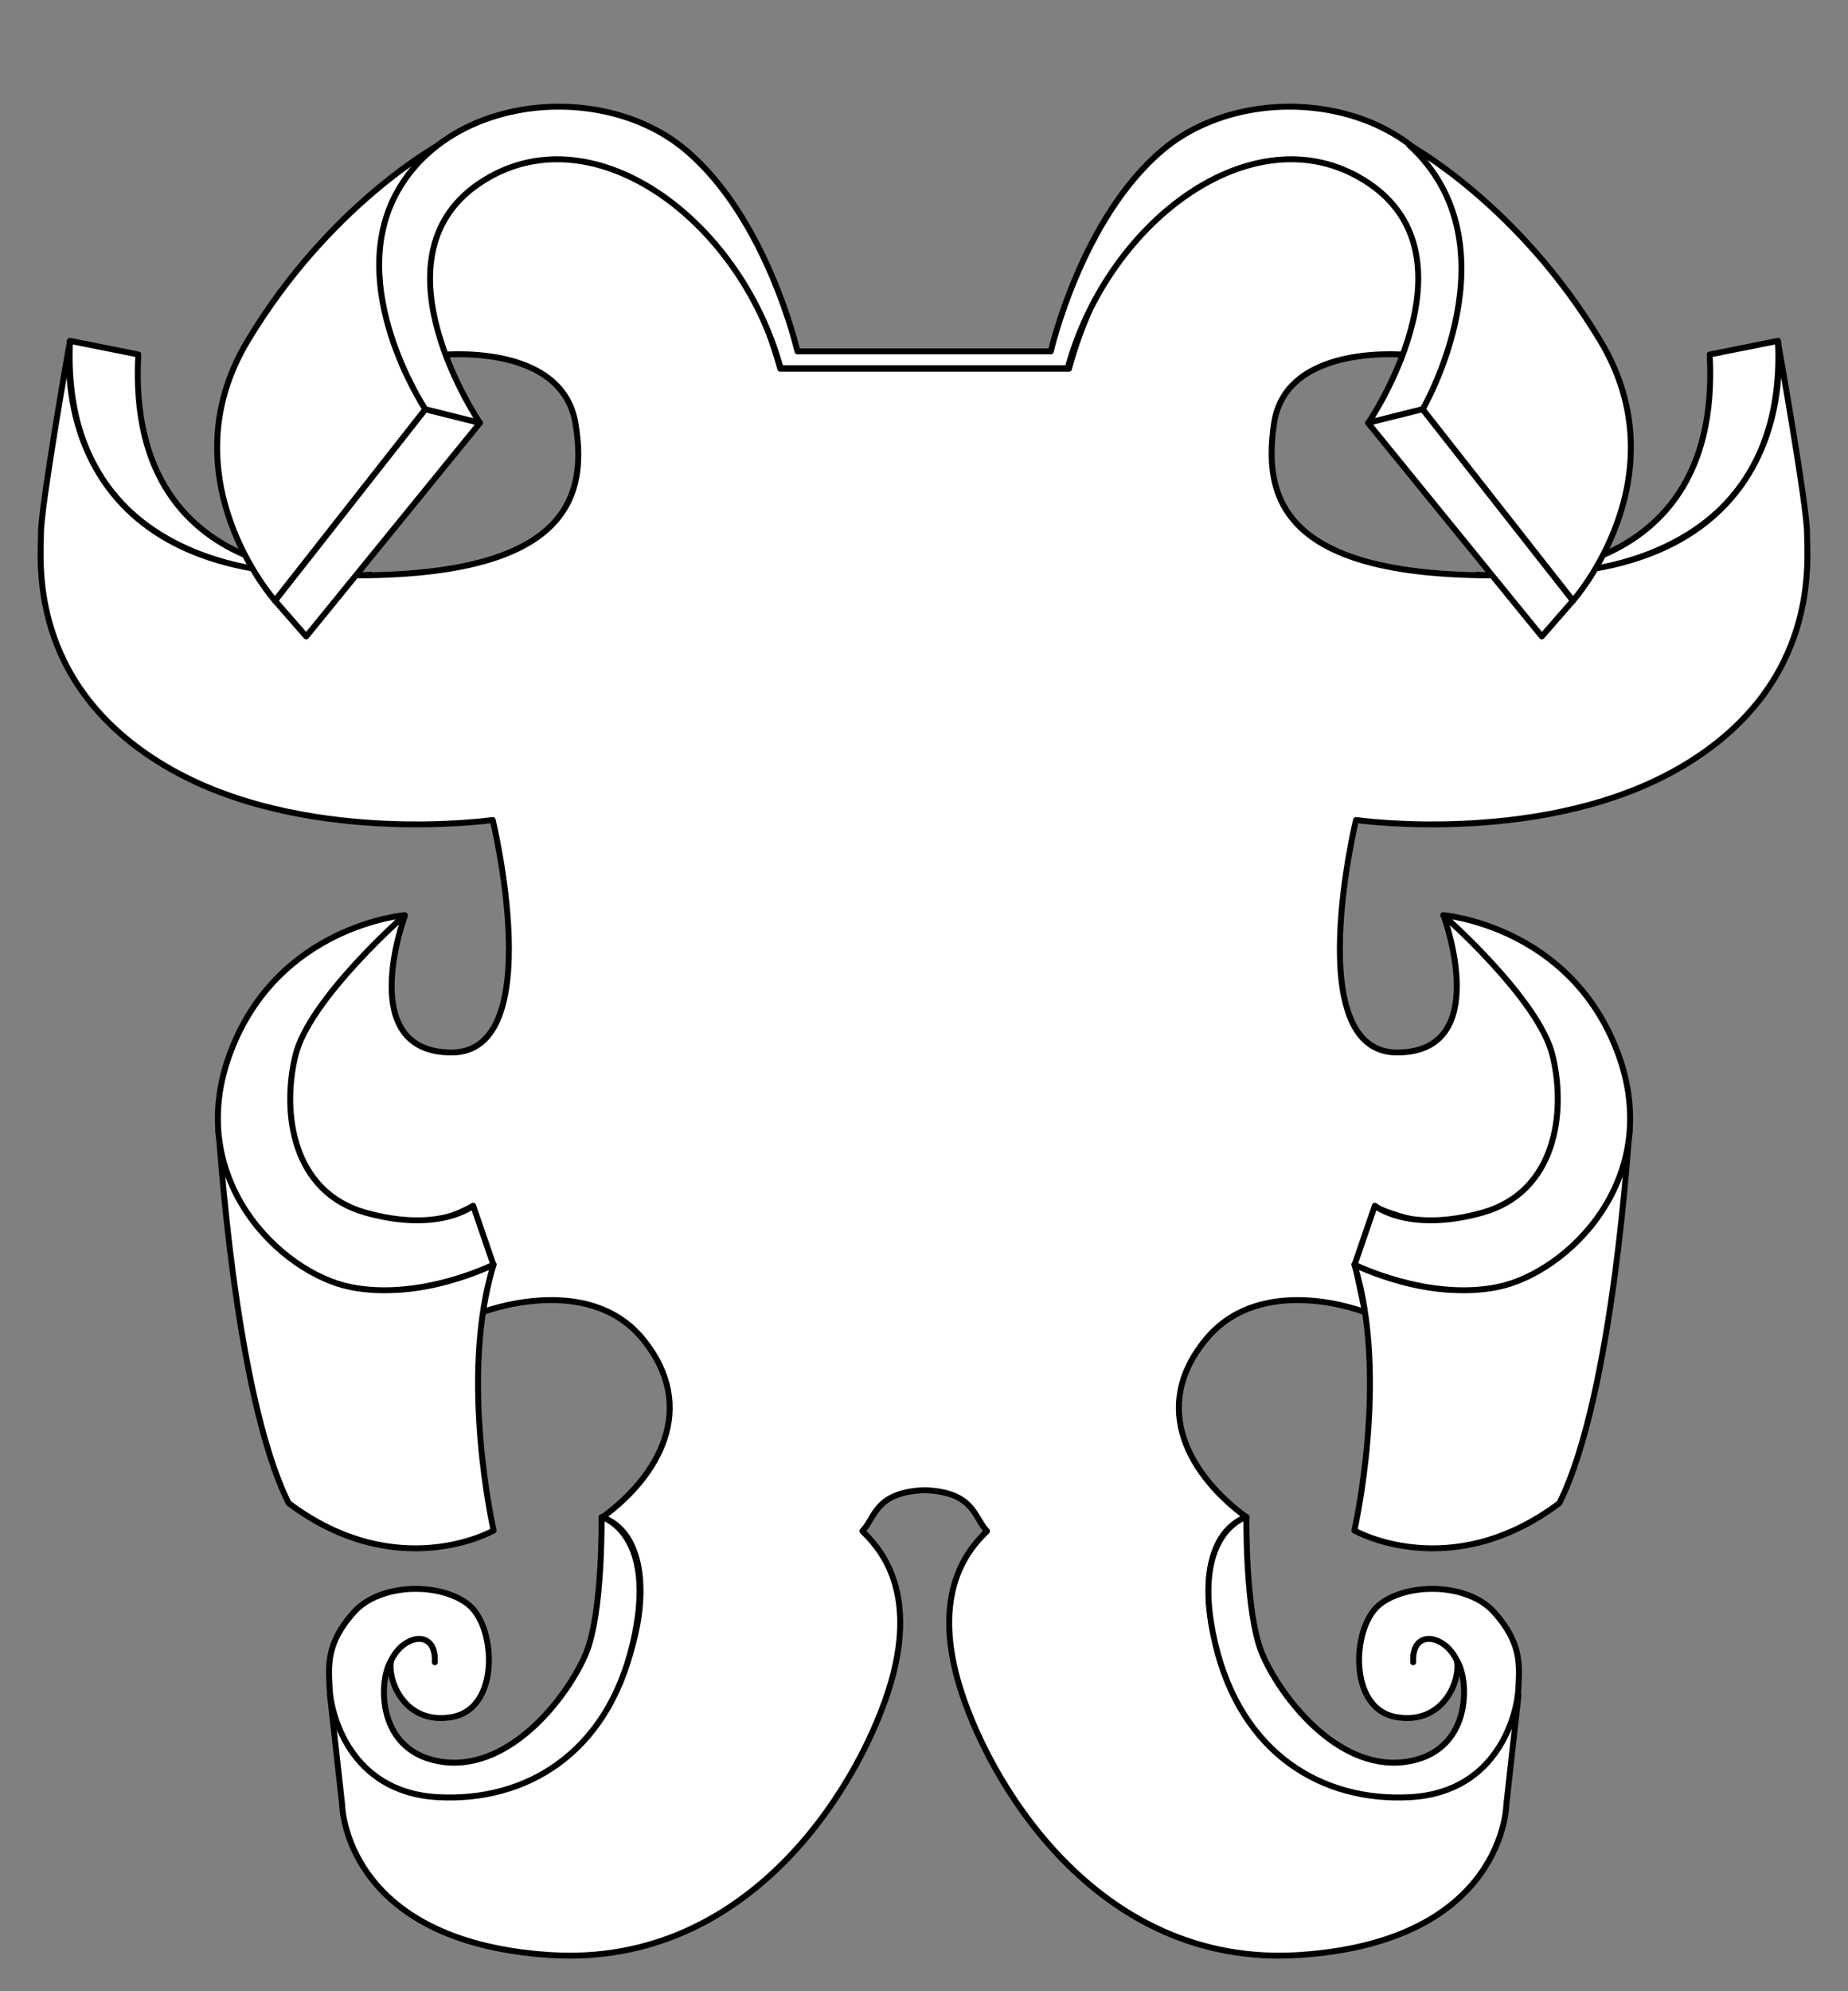 <?xml version="1.0" encoding="UTF-8" standalone="no"?>
<!DOCTYPE svg PUBLIC "-//W3C//DTD SVG 1.1//EN" "http://www.w3.org/Graphics/SVG/1.1/DTD/svg11.dtd">
<svg xmlns:dc="http://purl.org/dc/elements/1.1/" xmlns="http://www.w3.org/2000/svg" version="1.1" xmlns:xl="http://www.w3.org/1999/xlink" viewBox="72 126 468 504" width="468" height="504">
  <rect x="72" y="126" width="468" height="504" fill="#808080" stroke="none"/>
  <defs>
    <clipPath id="artboard_clip_path">
      <path d="M 72 180 L 306 126 L 540 180 L 540 630 L 72 630 Z"/>
    </clipPath>
  </defs>
  <g id="17th_C__Scrollwork" stroke="none" stroke-dasharray="none" fill="none" stroke-opacity="1" fill-opacity="1">
    <title>17th C. Scrollwork</title>
    <g id="17th_C__Scrollwork_Layer_1" clip-path="url(#artboard_clip_path)">
      <title>Layer 1</title>
      <g id="Group_153">
        <g id="Graphic_152">
          <path d="M 89.72 212.271 L 107.025 215.732 C 103.564 278.031 165.863 271.465 165.863 271.465 C 165.863 271.465 86.648 281.083 89.72 212.271 Z" fill="#FFFFFF"/>
          <path d="M 89.72 212.271 L 107.025 215.732 C 103.564 278.031 165.863 271.465 165.863 271.465 C 165.863 271.465 86.648 281.083 89.72 212.271 Z" stroke="black" stroke-linecap="round" stroke-linejoin="round" stroke-width="1.5"/>
        </g>
        <g id="Graphic_151">
          <path d="M 522.28 212.271 L 504.975 215.732 C 508.436 278.031 446.137 271.465 446.137 271.465 C 446.137 271.465 525.352 281.083 522.28 212.271 Z" fill="#FFFFFF"/>
          <path d="M 522.28 212.271 L 504.975 215.732 C 508.436 278.031 446.137 271.465 446.137 271.465 C 446.137 271.465 525.352 281.083 522.28 212.271 Z" stroke="black" stroke-linecap="round" stroke-linejoin="round" stroke-width="1.5"/>
        </g>
        <g id="Graphic_150">
          <path d="M 342.726 219.34 C 342.726 219.34 356.955 160.502 401.564 163.963 C 446.173 167.424 428.868 215.879 428.868 215.879 C 428.868 215.879 397.718 212.418 394.642 233.184 C 391.565 253.951 398.103 274.717 463.863 271.256 C 529.579 267.797 522.234 212.418 522.234 212.418 C 522.234 212.418 529.624 253.951 529.624 260.873 C 529.624 267.795 533.085 298.945 498.474 319.711 C 463.863 340.477 415.408 333.555 415.408 333.555 C 415.408 333.555 401.179 392.393 425.791 392.393 C 450.404 392.393 437.596 357.783 437.596 357.783 C 437.596 357.783 482.825 391.845 469.24 419.904 C 455.654 447.964 420.166 431.503 420.166 431.503 L 415.153 446.214 L 417.711 458.154 C 417.711 458.154 391.565 447.771 377.337 465.076 C 363.108 482.381 373.491 499.687 387.72 510.07 C 367.338 516.992 380.413 572.369 415.024 579.291 C 449.634 586.213 456.557 555.064 456.557 555.064 L 453.48 582.752 C 453.48 582.752 453.096 617.363 401.179 620.824 C 349.263 624.285 321.575 575.83 314.653 551.603 C 307.731 527.375 318.498 516.992 321.959 513.531 C 318.627 510.199 318.86 503.658 306.184 503.176 C 293.487 503.658 293.72 510.199 290.382 513.531 C 293.849 516.992 304.634 527.375 297.701 551.603 C 290.767 575.83 263.033 624.285 211.032 620.824 C 159.03 617.363 158.645 582.752 158.645 582.752 L 155.564 555.064 C 155.564 555.064 162.497 586.213 197.165 579.291 C 231.832 572.369 244.929 516.992 224.514 510.07 C 238.766 499.687 248.892 482.381 234.914 465.076 C 220.935 447.771 194.117 458.154 194.117 458.154 L 196.557 446.513 L 191.629 431.303 C 191.629 431.303 160.84 449.588 146.983 416.621 C 133.126 383.654 174.479 357.953 174.479 357.953 C 174.479 357.953 161.727 392.393 186.379 392.393 C 211.032 392.393 196.78 333.555 196.78 333.555 C 196.78 333.555 148.245 340.477 113.577 319.711 C 78.91 298.945 82.377 267.795 82.377 260.873 C 82.377 253.951 89.695 212.418 89.695 212.418 C 89.695 212.418 82.421 267.797 148.245 271.256 C 214.113 274.717 221.204 253.951 217.743 233.184 C 214.282 212.418 183.303 215.879 183.303 215.879 C 183.303 215.879 165.964 167.424 210.647 163.963 C 255.329 160.502 269.581 219.34 269.581 219.34 Z" fill="white"/>
          <path d="M 342.726 219.34 C 342.726 219.34 356.955 160.502 401.564 163.963 C 446.173 167.424 428.868 215.879 428.868 215.879 C 428.868 215.879 397.718 212.418 394.642 233.184 C 391.565 253.951 398.103 274.717 463.863 271.256 C 529.579 267.797 522.234 212.418 522.234 212.418 C 522.234 212.418 529.624 253.951 529.624 260.873 C 529.624 267.795 533.085 298.945 498.474 319.711 C 463.863 340.477 415.408 333.555 415.408 333.555 C 415.408 333.555 401.179 392.393 425.791 392.393 C 450.404 392.393 437.596 357.783 437.596 357.783 C 437.596 357.783 482.825 391.845 469.24 419.904 C 455.654 447.964 420.166 431.503 420.166 431.503 L 415.153 446.214 L 417.711 458.154 C 417.711 458.154 391.565 447.771 377.337 465.076 C 363.108 482.381 373.491 499.687 387.72 510.07 C 367.338 516.992 380.413 572.369 415.024 579.291 C 449.634 586.213 456.557 555.064 456.557 555.064 L 453.48 582.752 C 453.48 582.752 453.096 617.363 401.179 620.824 C 349.263 624.285 321.575 575.83 314.653 551.603 C 307.731 527.375 318.498 516.992 321.959 513.531 C 318.627 510.199 318.86 503.658 306.184 503.176 C 293.487 503.658 293.72 510.199 290.382 513.531 C 293.849 516.992 304.634 527.375 297.701 551.603 C 290.767 575.83 263.033 624.285 211.032 620.824 C 159.03 617.363 158.645 582.752 158.645 582.752 L 155.564 555.064 C 155.564 555.064 162.497 586.213 197.165 579.291 C 231.832 572.369 244.929 516.992 224.514 510.07 C 238.766 499.687 248.892 482.381 234.914 465.076 C 220.935 447.771 194.117 458.154 194.117 458.154 L 196.557 446.513 L 191.629 431.303 C 191.629 431.303 160.84 449.588 146.983 416.621 C 133.126 383.654 174.479 357.953 174.479 357.953 C 174.479 357.953 161.727 392.393 186.379 392.393 C 211.032 392.393 196.78 333.555 196.78 333.555 C 196.78 333.555 148.245 340.477 113.577 319.711 C 78.91 298.945 82.377 267.795 82.377 260.873 C 82.377 253.951 89.695 212.418 89.695 212.418 C 89.695 212.418 82.421 267.797 148.245 271.256 C 214.113 274.717 221.204 253.951 217.743 233.184 C 214.282 212.418 183.303 215.879 183.303 215.879 C 183.303 215.879 165.964 167.424 210.647 163.963 C 255.329 160.502 269.581 219.34 269.581 219.34 Z" stroke="black" stroke-linecap="round" stroke-linejoin="round" stroke-width="1.5"/>
        </g>
        <g id="Graphic_149">
          <path d="M 141.636 278.031 L 149.548 287.094 L 193.552 233.037 L 179.708 229.576 Z" fill="#FFFFFF"/>
          <path d="M 141.636 278.031 L 149.548 287.094 L 193.552 233.037 L 179.708 229.576 Z" stroke="black" stroke-linecap="round" stroke-linejoin="round" stroke-width="1.5"/>
        </g>
        <g id="Graphic_148">
          <path d="M 141.636 278.031 L 179.708 229.576 C 179.708 229.576 155.48 188.043 183.169 162.665 C 183.169 162.665 155.48 177.66 134.714 212.271 C 113.947 246.882 141.636 278.031 141.636 278.031 Z" fill="#FFFFFF"/>
          <path d="M 141.636 278.031 L 179.708 229.576 C 179.708 229.576 155.48 188.043 183.169 162.665 C 183.169 162.665 155.48 177.66 134.714 212.271 C 113.947 246.882 141.636 278.031 141.636 278.031 Z" stroke="black" stroke-linecap="round" stroke-linejoin="round" stroke-width="1.5"/>
        </g>
        <g id="Graphic_147">
          <path d="M 273.956 214.932 C 273.956 214.932 266.234 181.121 245.468 163.816 C 224.702 146.511 186.63 149.972 172.785 174.199 C 158.941 198.427 179.708 229.576 179.708 229.576 L 193.552 233.037 C 193.552 233.037 165.296 191.56 193.268 172.496 C 221.24 153.433 259.312 181.121 269.695 219.193 L 342.378 219.193 C 352.761 181.121 390.833 153.433 418.805 172.496 C 446.778 191.56 418.521 233.037 418.521 233.037 L 432.366 229.576 C 432.366 229.576 453.132 198.427 439.288 174.199 C 425.444 149.972 387.372 146.511 366.605 163.816 C 345.839 181.121 338.117 214.932 338.117 214.932 Z" fill="#FFFFFF"/>
          <path d="M 273.956 214.932 C 273.956 214.932 266.234 181.121 245.468 163.816 C 224.702 146.511 186.63 149.972 172.785 174.199 C 158.941 198.427 179.708 229.576 179.708 229.576 L 193.552 233.037 C 193.552 233.037 165.296 191.56 193.268 172.496 C 221.24 153.433 259.312 181.121 269.695 219.193 L 342.378 219.193 C 352.761 181.121 390.833 153.433 418.805 172.496 C 446.778 191.56 418.521 233.037 418.521 233.037 L 432.366 229.576 C 432.366 229.576 453.132 198.427 439.288 174.199 C 425.444 149.972 387.372 146.511 366.605 163.816 C 345.839 181.121 338.117 214.932 338.117 214.932 Z" stroke="black" stroke-linecap="round" stroke-linejoin="round" stroke-width="1.5"/>
        </g>
        <g id="Graphic_146">
          <path d="M 224.343 509.96 C 224.343 509.96 224.702 534.15 220.375 544.534 C 216.049 554.917 201.614 574.165 184.341 571.988 C 167.069 569.81 167.847 551.185 171.055 546.264 C 169.997 551.245 174.496 562.771 186.539 560.586 C 198.582 558.401 197.614 538.252 190.956 532.42 C 184.298 526.587 168.459 526.363 161.537 534.15 C 154.615 541.938 155.185 547.433 155.48 553.51 C 155.776 559.586 160.468 579.574 182.736 580.875 C 205.004 582.176 225.695 569.974 232.265 541.938 C 238.835 513.901 224.343 509.96 224.343 509.96 Z" fill="#FFFFFF"/>
          <path d="M 224.343 509.96 C 224.343 509.96 224.702 534.15 220.375 544.534 C 216.049 554.917 201.614 574.165 184.341 571.988 C 167.069 569.81 167.847 551.185 171.055 546.264 C 169.997 551.245 174.496 562.771 186.539 560.586 C 198.582 558.401 197.614 538.252 190.956 532.42 C 184.298 526.587 168.459 526.363 161.537 534.15 C 154.615 541.938 155.185 547.433 155.48 553.51 C 155.776 559.586 160.468 579.574 182.736 580.875 C 205.004 582.176 225.695 569.974 232.265 541.938 C 238.835 513.901 224.343 509.96 224.343 509.96 Z" stroke="black" stroke-linecap="round" stroke-linejoin="round" stroke-width="1.5"/>
        </g>
        <g id="Line_145">
          <path d="M 171.042 546.32 C 174.09 539.695 182.532 538.171 182.122 546.73" stroke="black" stroke-linecap="round" stroke-linejoin="round" stroke-width="1.5"/>
        </g>
        <g id="Graphic_144">
          <path d="M 197.013 446.068 C 188.13 474.554 197.013 513.384 197.013 513.384 C 197.013 513.384 172.785 527.228 145.097 506.462 C 131.253 478.773 127.359 411.554 127.359 411.554 C 126.351 416.818 142.134 470.661 197.013 446.068 Z" fill="#FFFFFF"/>
          <path d="M 197.013 446.068 C 188.13 474.554 197.013 513.384 197.013 513.384 C 197.013 513.384 172.785 527.228 145.097 506.462 C 131.253 478.773 127.359 411.554 127.359 411.554 C 126.351 416.818 142.134 470.661 197.013 446.068 Z" stroke="black" stroke-linecap="round" stroke-linejoin="round" stroke-width="1.5"/>
        </g>
        <g id="Graphic_143">
          <path d="M 174.516 357.636 C 174.516 357.636 142.501 360.232 130.387 392.246 C 118.274 424.261 143.068 448.181 160.745 451.759 C 178.422 455.338 196.952 446.099 196.952 446.099 L 191.821 431.183 C 191.821 431.183 183.279 438.174 164.572 432.928 C 145.866 427.681 143.339 407.382 146.827 393.112 C 150.316 378.842 174.516 357.636 174.516 357.636 Z" fill="#FFFFFF"/>
          <path d="M 174.516 357.636 C 174.516 357.636 142.501 360.232 130.387 392.246 C 118.274 424.261 143.068 448.181 160.745 451.759 C 178.422 455.338 196.952 446.099 196.952 446.099 L 191.821 431.183 C 191.821 431.183 183.279 438.174 164.572 432.928 C 145.866 427.681 143.339 407.382 146.827 393.112 C 150.316 378.842 174.516 357.636 174.516 357.636 Z" stroke="black" stroke-linecap="round" stroke-linejoin="round" stroke-width="1.5"/>
        </g>
        <g id="Graphic_142">
          <path d="M 470.364 278.031 L 462.452 287.094 L 418.448 233.037 L 432.292 229.576 Z" fill="#FFFFFF"/>
          <path d="M 470.364 278.031 L 462.452 287.094 L 418.448 233.037 L 432.292 229.576 Z" stroke="black" stroke-linecap="round" stroke-linejoin="round" stroke-width="1.5"/>
        </g>
        <g id="Graphic_141">
          <path d="M 470.364 278.031 L 432.292 229.576 C 432.292 229.576 456.52 188.043 428.831 162.665 C 428.831 162.665 456.52 177.66 477.286 212.271 C 498.053 246.882 470.364 278.031 470.364 278.031 Z" fill="#FFFFFF"/>
          <path d="M 470.364 278.031 L 432.292 229.576 C 432.292 229.576 456.52 188.043 428.831 162.665 C 428.831 162.665 456.52 177.66 477.286 212.271 C 498.053 246.882 470.364 278.031 470.364 278.031 Z" stroke="black" stroke-linecap="round" stroke-linejoin="round" stroke-width="1.5"/>
        </g>
        <g id="Graphic_140">
          <path d="M 387.657 509.96 C 387.657 509.96 387.298 534.15 391.625 544.534 C 395.951 554.917 410.386 574.165 427.659 571.988 C 444.931 569.81 444.153 551.185 440.945 546.264 C 442.002 551.245 437.504 562.771 425.461 560.586 C 413.418 558.401 414.386 538.252 421.044 532.42 C 427.702 526.587 443.541 526.363 450.463 534.15 C 457.385 541.938 456.815 547.433 456.52 553.51 C 456.224 559.586 451.532 579.574 429.264 580.875 C 406.996 582.176 386.305 569.974 379.735 541.938 C 373.165 513.901 387.657 509.96 387.657 509.96 Z" fill="#FFFFFF"/>
          <path d="M 387.657 509.96 C 387.657 509.96 387.298 534.15 391.625 544.534 C 395.951 554.917 410.386 574.165 427.659 571.988 C 444.931 569.81 444.153 551.185 440.945 546.264 C 442.002 551.245 437.504 562.771 425.461 560.586 C 413.418 558.401 414.386 538.252 421.044 532.42 C 427.702 526.587 443.541 526.363 450.463 534.15 C 457.385 541.938 456.815 547.433 456.52 553.51 C 456.224 559.586 451.532 579.574 429.264 580.875 C 406.996 582.176 386.305 569.974 379.735 541.938 C 373.165 513.901 387.657 509.96 387.657 509.96 Z" stroke="black" stroke-linecap="round" stroke-linejoin="round" stroke-width="1.5"/>
        </g>
        <g id="Line_139">
          <path d="M 440.958 546.32 C 437.91 539.695 429.468 538.171 429.878 546.73" stroke="black" stroke-linecap="round" stroke-linejoin="round" stroke-width="1.5"/>
        </g>
        <g id="Graphic_138">
          <path d="M 414.987 446.068 C 423.87 474.554 414.987 513.384 414.987 513.384 C 414.987 513.384 439.215 527.228 466.903 506.462 C 480.747 478.773 484.641 411.554 484.641 411.554 C 485.649 416.818 469.866 470.661 414.987 446.068 Z" fill="#FFFFFF"/>
          <path d="M 414.987 446.068 C 423.87 474.554 414.987 513.384 414.987 513.384 C 414.987 513.384 439.215 527.228 466.903 506.462 C 480.747 478.773 484.641 411.554 484.641 411.554 C 485.649 416.818 469.866 470.661 414.987 446.068 Z" stroke="black" stroke-linecap="round" stroke-linejoin="round" stroke-width="1.5"/>
        </g>
        <g id="Graphic_137">
          <path d="M 437.484 357.636 C 437.484 357.636 469.499 360.232 481.613 392.246 C 493.726 424.261 468.932 448.181 451.255 451.759 C 433.578 455.338 415.048 446.099 415.048 446.099 L 420.179 431.183 C 420.179 431.183 428.721 438.174 447.428 432.928 C 466.134 427.681 468.661 407.382 465.173 393.112 C 461.684 378.842 437.484 357.636 437.484 357.636 Z" fill="#FFFFFF"/>
          <path d="M 437.484 357.636 C 437.484 357.636 469.499 360.232 481.613 392.246 C 493.726 424.261 468.932 448.181 451.255 451.759 C 433.578 455.338 415.048 446.099 415.048 446.099 L 420.179 431.183 C 420.179 431.183 428.721 438.174 447.428 432.928 C 466.134 427.681 468.661 407.382 465.173 393.112 C 461.684 378.842 437.484 357.636 437.484 357.636 Z" stroke="black" stroke-linecap="round" stroke-linejoin="round" stroke-width="1.5"/>
        </g>
      </g>
    </g>
    <g id="Name_and_Blazon_Master_layer" clip-path="url(#artboard_clip_path)">
      <title>Master layer</title>
      <g id="Group_6">
        <g id="Graphic_25">
          <path d="M 104.691 39.153 C 96.435 41.362 94.623 44.307 94.623 55.352 L 94.623 66.103 L 88.985 66.103 C 77.507 66.103 76.5 68.754 76.5 97.472 C 76.5 126.337 77.104 127.957 89.589 127.957 L 96.435 127.957 L 97.039 139.15 C 97.644 149.459 98.046 150.784 103.08 153.435 C 110.128 157.264 127.043 158.295 141.34 155.939 C 147.18 154.908 165.303 149.606 181.614 143.862 C 236.184 125.159 256.925 121.625 314.113 121.625 C 371.302 121.625 391.237 124.864 442.989 142.684 C 487.491 158.001 504.808 160.504 523.133 154.466 L 531.59 151.668 L 531.59 139.739 L 531.59 127.957 L 538.235 127.957 C 551.928 127.957 552.734 126.484 553.338 100.417 C 553.741 87.605 553.338 75.676 552.734 73.909 C 551.123 69.049 546.089 66.103 539.645 66.103 L 533.805 66.103 L 533.201 54.911 C 532.597 44.602 532.194 43.276 527.16 40.625 C 522.529 38.122 520.918 37.827 516.488 39.3 C 512.058 40.773 511.454 41.951 511.454 48.431 C 511.454 55.794 511.454 55.794 504.808 55.794 C 494.136 55.794 489.303 60.212 489.303 69.785 L 489.303 77.738 L 468.764 77.59 C 442.586 77.296 438.961 78.474 438.961 87.605 C 438.961 93.79 438.76 94.232 434.531 93.201 C 431.913 92.759 427.282 91.287 424.06 89.961 C 391.841 78.032 331.431 72.436 278.874 76.412 C 250.079 78.474 230.546 82.009 208.597 88.93 C 199.535 91.728 191.481 94.085 190.675 94.085 C 189.87 94.085 189.266 91.139 189.266 87.458 C 189.266 78.474 185.641 77.296 159.665 77.443 L 138.924 77.738 L 138.924 69.049 C 138.924 61.832 138.118 60.065 134.494 58.151 C 132.077 56.825 127.043 55.794 123.419 55.794 C 116.773 55.794 116.773 55.794 116.773 48.431 C 116.773 42.834 115.968 40.773 112.947 39.594 C 110.732 38.858 108.719 38.122 108.316 38.269 C 107.913 38.269 106.302 38.711 104.691 39.153 Z" fill="black"/>
        </g>
        <g id="Graphic_24">
          <path d="M 111.739 42.54 C 111.135 43.276 111.337 44.013 112.343 44.013 C 114.357 44.013 114.156 48.431 112.142 50.934 C 111.337 51.818 111.941 52.996 113.149 53.291 C 114.558 53.732 113.552 54.174 110.732 54.174 C 107.913 54.174 104.49 53.732 103.08 53.143 C 99.657 51.376 98.248 45.338 100.865 42.982 C 103.483 40.773 113.552 40.331 111.739 42.54 Z" fill="white"/>
        </g>
        <g id="Graphic_23">
          <path d="M 526.355 41.951 C 530.583 43.129 530.583 49.02 526.355 51.965 C 524.744 53.291 520.918 54.322 517.897 54.322 C 514.071 54.322 513.266 53.88 515.279 52.996 C 517.092 52.112 517.293 51.376 515.682 50.787 C 514.273 50.198 514.273 48.578 515.481 46.369 C 516.488 44.454 516.689 42.393 516.085 41.951 C 514.474 40.773 522.327 40.773 526.355 41.951 Z" fill="white"/>
        </g>
        <g id="Graphic_22">
          <path d="M 119.593 57.267 C 128.856 57.267 133.286 59.329 131.473 62.863 C 130.466 64.483 130.869 64.778 133.084 63.894 C 135.299 62.863 135.501 63.011 133.487 64.925 C 132.077 66.103 131.473 67.576 132.279 68.018 C 132.883 68.607 127.647 69.049 120.599 69.196 C 109.927 69.196 108.517 69.49 112.746 70.669 C 115.565 71.552 121.808 71.847 127.043 71.552 C 133.286 71.258 136.306 71.7 136.306 72.878 C 136.306 73.909 135.098 74.35 133.487 73.909 C 132.077 73.467 130.869 73.909 130.869 74.645 C 130.869 75.529 132.48 76.412 134.494 76.707 C 140.736 77.885 113.954 81.272 98.65 81.419 C 86.971 81.567 83.749 81.125 84.152 79.505 C 84.353 78.474 83.548 76.559 82.138 75.234 C 80.527 73.909 80.527 73.32 81.736 73.909 C 83.145 74.498 84.756 73.909 85.36 72.583 C 86.166 71.11 85.763 70.669 83.951 71.258 C 82.742 71.847 83.346 71.11 85.562 69.785 C 88.582 68.018 91.804 67.576 98.65 68.312 C 106.302 69.049 107.108 68.754 104.49 67.281 C 102.678 66.251 101.47 64.189 101.872 62.716 C 102.074 61.391 101.671 60.212 100.664 60.212 C 99.456 60.212 99.255 57.414 100.463 54.763 C 100.664 54.616 103.08 55.058 105.9 55.794 C 108.719 56.678 114.76 57.267 119.593 57.267 Z" fill="white"/>
        </g>
        <g id="Graphic_21">
          <path d="M 528.368 59.181 C 527.764 60.949 527.16 63.452 526.757 64.631 C 525.952 67.723 510.849 70.669 503.6 69.049 C 500.378 68.46 497.358 68.165 496.955 68.46 C 496.351 68.754 496.15 66.84 495.948 64.189 C 495.948 58.298 497.962 57.414 509.44 57.12 C 514.474 57.12 520.314 56.531 522.529 55.942 C 527.966 54.322 529.577 55.205 528.368 59.181 Z" fill="white"/>
        </g>
        <g id="Graphic_20">
          <path d="M 540.45 68.46 C 542.263 68.901 543.068 69.932 542.464 70.669 C 541.86 71.405 542.263 71.994 543.269 71.994 C 544.276 71.994 544.88 74.203 544.679 76.707 C 544.478 81.125 543.672 81.567 537.43 82.156 C 529.174 82.745 499.371 79.652 495.143 77.738 C 493.129 76.854 493.129 76.412 494.941 76.412 C 496.15 76.412 497.358 75.676 497.358 74.792 C 497.358 73.909 495.948 73.614 493.935 74.203 C 491.317 74.792 490.914 74.645 492.525 73.467 C 493.733 72.583 500.58 71.7 507.627 71.258 C 514.877 70.963 522.931 70.08 525.549 69.196 C 531.59 67.429 536.222 67.281 540.45 68.46 Z" fill="white"/>
        </g>
        <g id="Graphic_19">
          <path d="M 369.49 80.094 C 393.049 82.892 410.367 87.163 446.613 99.828 C 462.924 105.425 480.242 110.726 485.276 111.61 C 497.559 113.672 512.863 113.525 521.723 111.168 C 528.771 109.401 528.972 109.401 528.57 112.936 C 528.57 114.85 526.757 117.354 524.542 118.532 C 522.529 119.71 521.925 120.594 523.334 120.594 C 524.744 120.594 525.146 121.33 524.341 122.361 C 523.334 123.392 523.737 123.539 525.751 122.803 C 528.167 121.625 528.167 121.919 525.751 123.981 C 524.341 125.306 521.522 126.484 519.71 126.632 C 517.696 126.632 518.099 127.074 521.119 128.104 C 526.153 129.577 525.348 132.375 519.911 132.523 C 517.897 132.523 517.495 132.964 518.904 133.259 C 520.314 133.701 522.931 133.406 525.146 132.523 C 528.57 131.197 528.972 131.492 528.368 135.026 C 528.167 137.235 527.764 139.15 527.563 139.297 C 527.361 139.592 526.757 141.653 526.556 144.157 C 526.355 146.513 525.751 149.017 525.549 149.606 C 525.348 150.342 525.146 151.226 525.146 151.668 C 525.348 152.257 523.334 152.404 520.918 151.962 C 517.495 151.373 517.092 151.668 519.307 152.699 C 522.529 154.466 519.71 154.761 500.982 154.761 C 486.283 154.761 480.644 153.288 444.599 141.064 C 428.289 135.468 408.353 129.283 400.097 127.221 C 353.984 115.881 265.785 116.912 220.478 129.283 C 214.437 130.903 195.911 136.941 179.6 142.537 C 147.18 153.73 126.64 157.706 117.378 154.613 C 114.76 153.73 111.538 153.435 110.33 153.877 C 109.122 154.466 108.719 154.319 109.323 153.435 C 110.128 152.551 108.316 151.226 105.296 150.195 C 102.476 149.312 100.664 147.986 101.47 147.544 C 102.074 147.102 101.671 145.777 100.463 144.746 C 99.053 143.568 99.053 142.684 100.664 141.948 C 102.275 141.212 102.275 140.328 100.463 138.855 C 98.65 137.088 99.255 137.235 103.886 139.003 C 107.108 140.181 110.732 141.212 111.739 141.212 C 112.947 141.064 111.135 140.033 108.115 138.855 C 102.275 136.499 102.476 133.995 108.316 133.701 C 111.337 133.701 111.337 133.553 108.115 132.523 C 106.101 131.934 104.691 131.05 105.094 130.608 C 105.497 130.019 103.886 128.546 101.671 127.221 C 98.449 125.159 98.248 124.864 101.268 125.601 C 110.732 127.957 111.337 127.957 105.9 125.601 C 100.463 123.392 100.261 122.95 103.282 121.33 C 106.504 119.71 106.504 119.415 103.685 118.532 C 101.47 117.943 100.865 118.237 101.872 119.563 C 102.678 120.594 102.476 120.741 101.47 120.152 C 100.664 119.563 99.657 116.617 99.657 113.819 C 99.456 108.959 101.268 107.339 103.685 110.285 C 104.289 111.021 103.685 111.757 102.275 111.757 C 100.463 111.757 100.463 112.199 102.678 113.23 C 105.094 114.408 105.094 114.703 102.879 114.703 C 101.268 114.703 100.463 114.997 101.067 115.439 C 101.671 115.881 103.685 115.734 105.497 115.292 C 108.316 114.555 108.517 113.966 106.302 113.083 C 104.893 112.346 109.524 112.199 116.773 112.641 C 135.501 113.966 147.583 111.61 179.399 100.712 C 213.631 88.93 229.942 84.365 248.468 81.419 C 280.687 76.412 331.632 75.823 369.49 80.094 Z" fill="white"/>
        </g>
        <g id="Graphic_18">
          <path d="M 176.177 80.83 C 176.982 81.714 178.392 81.861 179.6 81.419 C 181.211 80.683 181.412 81.272 180.607 82.892 C 179.801 84.365 179.197 85.985 179.197 86.721 C 179.197 88.194 158.457 90.698 135.903 91.876 C 116.572 93.054 104.893 94.968 100.261 98.061 C 97.241 99.976 96.637 102.921 96.637 113.23 L 96.637 126.043 L 90.193 126.19 C 85.159 126.337 84.353 125.895 86.568 124.864 C 88.985 123.686 88.381 123.539 84.756 124.128 C 81.333 124.57 80.527 124.423 82.138 123.245 C 83.749 122.066 83.548 121.035 80.93 119.71 C 77.91 117.943 78.111 117.943 82.541 118.532 C 85.36 118.826 86.367 118.826 84.957 118.237 C 83.749 117.795 83.145 116.617 83.951 115.734 C 84.756 114.85 83.951 114.555 82.138 114.997 C 80.527 115.586 79.118 115.145 79.118 113.966 C 79.118 112.494 80.527 112.346 83.951 113.377 C 90.998 115.292 92.408 114.85 86.568 112.494 C 81.937 110.726 81.937 110.432 85.159 109.401 C 88.179 108.665 88.381 108.076 86.166 107.192 C 84.756 106.456 82.742 105.866 81.534 105.866 C 80.527 105.866 80.93 106.603 82.541 107.339 C 84.353 108.223 84.555 108.812 83.145 108.812 C 80.125 108.812 77.91 106.308 80.125 105.277 C 81.131 104.836 81.736 102.627 81.534 100.417 C 81.333 98.208 81.937 95.557 82.944 94.674 C 83.951 93.643 83.548 92.612 81.937 92.17 C 80.326 91.728 79.319 89.667 79.319 87.31 C 79.722 83.334 79.722 83.334 93.616 83.481 C 101.47 83.629 115.364 82.745 124.828 81.714 C 145.368 79.21 174.365 78.769 176.177 80.83 Z" fill="white"/>
        </g>
        <g id="Graphic_17">
          <path d="M 503.197 81.714 C 514.877 82.892 529.577 83.776 536.02 83.481 C 542.263 83.187 547.297 83.334 547.297 83.776 C 547.297 84.218 547.498 84.807 547.7 85.249 C 549.109 87.605 548.908 93.79 547.297 93.201 C 546.491 92.759 545.686 93.496 545.686 94.821 C 545.686 96.294 546.693 96.736 548.102 96.147 C 549.311 95.557 549.713 95.705 548.908 96.736 C 548.304 97.619 548.505 98.65 549.713 99.239 C 552.331 100.417 550.317 102.921 547.096 102.921 C 545.485 102.921 545.485 102.479 547.297 101.596 C 549.512 100.565 549.311 100.27 546.693 99.534 C 544.88 98.945 544.075 99.092 544.679 99.976 C 545.283 100.859 544.276 101.448 542.263 101.596 C 539.645 101.596 539.846 102.037 543.672 103.068 L 548.706 104.541 L 543.672 106.75 L 538.638 108.959 L 543.672 107.928 C 546.491 107.486 548.102 107.486 547.297 108.076 C 546.491 108.812 546.693 109.99 547.7 111.021 C 549.915 112.936 543.269 119.121 539.242 119.121 C 538.034 119.121 537.43 119.415 538.034 119.857 C 538.638 120.299 541.659 120.005 544.88 119.121 C 549.915 117.795 550.317 117.943 547.297 119.563 C 544.679 121.035 544.478 122.066 546.089 123.245 C 547.7 124.423 546.894 124.57 543.471 124.128 C 539.645 123.392 539.242 123.539 541.659 124.864 C 544.075 126.043 543.269 126.484 538.235 126.484 L 531.59 126.484 L 531.59 113.525 C 531.59 102.921 530.986 99.976 528.167 98.061 C 523.334 94.968 511.655 93.054 492.324 91.876 C 463.528 90.256 449.231 88.194 450.439 85.838 C 451.043 84.659 450.439 83.776 449.231 83.776 C 448.023 83.776 447.016 83.039 447.016 82.156 C 447.016 81.419 447.821 80.978 448.828 81.567 C 449.835 82.009 451.245 81.714 452.05 80.83 C 453.862 78.621 478.832 79.063 503.197 81.714 Z" fill="white"/>
        </g>
        <g id="Graphic_16">
          <path d="M 185.641 90.845 C 184.232 91.139 183.627 92.023 184.433 92.759 C 185.037 93.496 184.836 94.085 183.829 93.938 C 180.003 93.496 178.392 94.232 181.01 95.41 C 184.836 97.177 153.825 107.928 138.32 110.285 C 123.419 112.494 107.309 111.021 104.691 107.339 C 103.282 105.425 103.282 104.246 104.893 103.51 C 106.504 102.921 106.302 102.185 104.49 101.301 C 102.275 100.27 102.275 99.976 104.289 99.976 C 105.9 99.976 106.302 99.239 105.497 98.061 C 104.691 97.177 104.691 96.736 105.698 97.325 C 106.504 97.914 108.517 97.767 109.726 97.03 C 111.135 96.147 125.634 94.674 142.146 93.496 C 158.658 92.318 174.365 90.698 177.184 89.961 C 180.003 89.225 183.627 88.93 185.037 89.372 C 187.252 89.961 187.252 90.403 185.641 90.845 Z" fill="white"/>
        </g>
        <g id="Graphic_15">
          <path d="M 475.409 92.465 C 486.887 93.348 500.781 94.379 506.218 94.821 C 511.454 95.116 517.092 96.147 518.3 97.03 C 519.71 97.767 521.723 97.914 522.529 97.325 C 523.535 96.736 523.535 97.177 522.73 98.061 C 521.925 99.239 522.327 99.976 523.938 99.976 C 525.952 99.976 525.952 100.27 523.737 101.301 C 521.925 102.185 521.723 102.921 523.334 103.51 C 524.945 104.246 524.945 105.425 523.535 107.339 C 520.918 111.021 504.808 112.494 489.907 110.285 C 474.402 107.928 443.391 97.177 447.217 95.41 C 449.432 94.379 449.432 94.085 446.613 94.085 C 443.995 94.085 443.19 92.023 444.801 88.636 C 445.002 88.488 447.217 88.93 449.835 89.667 C 452.453 90.403 463.931 91.581 475.409 92.465 Z" fill="white"/>
        </g>
        <g id="Graphic_14">
          <path d="M 528.57 126.484 C 527.966 127.221 526.153 127.957 524.945 127.957 C 523.535 127.957 523.737 127.368 525.549 126.484 C 529.375 124.717 530.181 124.717 528.57 126.484 Z" fill="white"/>
        </g>
        <g id="Graphic_13">
          <path d="M 103.685 133.553 C 103.08 133.995 101.47 133.553 100.06 132.523 C 98.248 131.05 98.449 130.903 101.268 131.786 C 103.282 132.228 104.289 133.112 103.685 133.553 Z" fill="white"/>
        </g>
        <g id="Graphic_12">
          <path d="M 522.73 113.083 C 518.904 114.114 518.904 114.261 522.73 114.997 C 525.348 115.439 526.959 114.997 526.959 113.819 C 526.959 112.641 526.757 111.757 526.757 111.905 C 526.556 111.905 524.744 112.494 522.73 113.083 Z" fill="black"/>
        </g>
        <g id="Graphic_11">
          <path d="M 519.508 139.15 L 514.474 141.359 L 519.508 140.328 C 522.327 139.886 525.348 138.855 526.556 138.119 C 529.577 136.057 525.146 136.646 519.508 139.15 Z" fill="black"/>
        </g>
        <g id="Graphic_10">
          <path d="M 101.671 142.537 C 100.463 144.157 106.906 147.102 111.135 146.955 C 112.545 146.955 111.337 146.219 108.115 145.335 C 105.094 144.599 103.08 143.273 103.886 142.537 C 104.49 141.801 104.49 141.212 103.886 141.212 C 103.282 141.212 102.476 141.801 101.671 142.537 Z" fill="black"/>
        </g>
        <g id="Graphic_9">
          <path d="M 518.501 145.63 C 515.884 146.513 515.481 146.955 517.495 146.955 C 519.105 146.955 521.925 146.366 523.535 145.63 C 527.16 143.862 523.938 143.862 518.501 145.63 Z" fill="black"/>
        </g>
        <g id="Graphic_8">
          <path d="M 84.152 102.479 C 85.562 102.921 87.374 102.774 87.978 102.332 C 88.783 101.89 87.575 101.448 85.36 101.596 C 83.145 101.596 82.541 102.037 84.152 102.479 Z" fill="black"/>
        </g>
        <g id="Graphic_7">
          <path d="M 540.652 113.23 C 538.034 114.114 537.631 114.555 539.645 114.555 C 541.256 114.555 544.075 113.966 545.686 113.23 C 549.311 111.463 546.089 111.463 540.652 113.23 Z" fill="black"/>
        </g>
      </g>
    </g>
  </g>
</svg>
